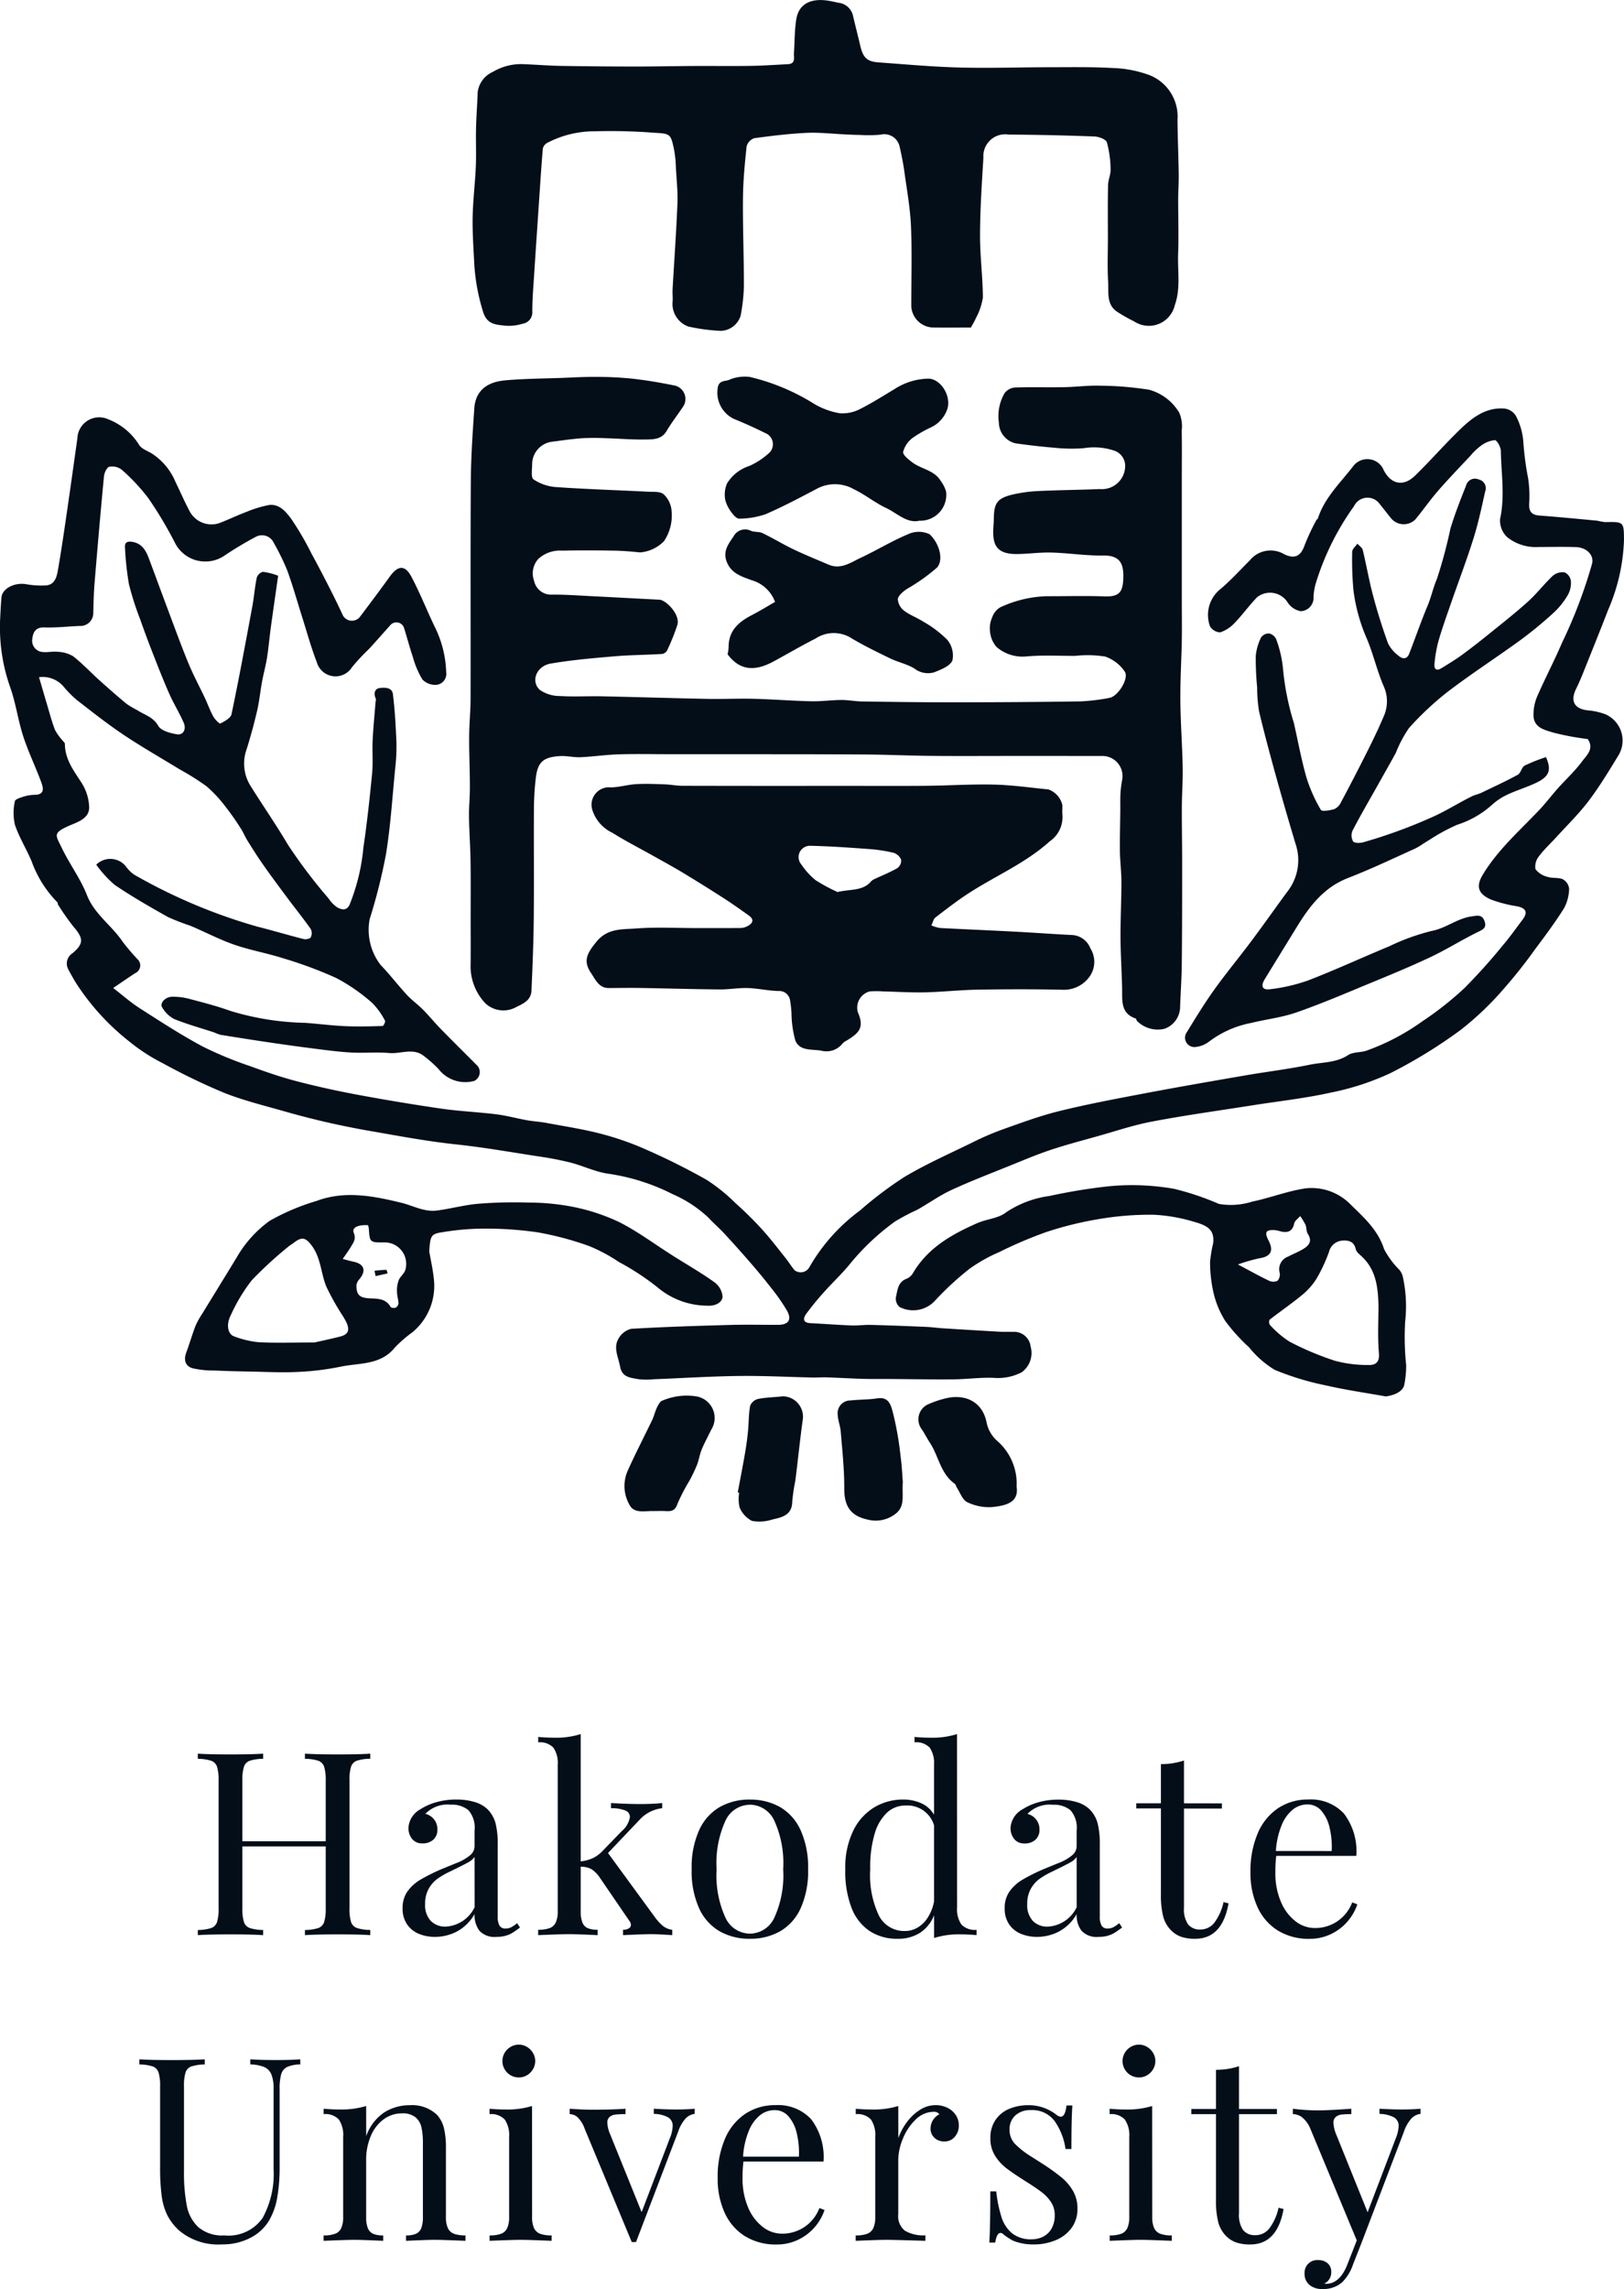 <svg xmlns="http://www.w3.org/2000/svg" width="164.731" height="232.139" viewBox="0 0 164.731 232.139"><g transform="translate(-620.501 -275.775)" style="isolation:isolate"><g transform="translate(620.501 275.775)"><g transform="translate(0 0)"><path d="M656.267,375.88c-.256,1.812-.507,3.519-.74,5.23-.141,1.04-.23,2.089-.395,3.126-.128.806-.356,1.6-.5,2.4-.179.969-.27,1.958-.493,2.917q-.458,1.974-1.064,3.911a4.258,4.258,0,0,0,.368,3.688c1.258,2.022,2.623,3.978,3.832,6.028a52.694,52.694,0,0,0,4.111,5.43,3.19,3.19,0,0,0,.884.908c.414.217.933.389,1.246-.282a20.489,20.489,0,0,0,1.4-5.791c.372-2.509.642-5.034.887-7.559.1-1.086,0-2.191.049-3.285.061-1.285.191-2.567.291-3.85.012-.147.076-.319.021-.435-.238-.493-.083-.972.367-1.04.5-.076,1.291-.1,1.378.607.2,1.633.292,3.283.358,4.93a19.589,19.589,0,0,1-.132,2.648c-.282,2.883-.464,5.784-.926,8.64a56.448,56.448,0,0,1-1.659,6.605,5.836,5.836,0,0,0,1.115,4.648c.93.962,1.743,2.036,2.651,3.019.5.546,1.123.985,1.648,1.515.619.625,1.175,1.313,1.791,1.942,1.241,1.27,2.506,2.516,3.757,3.777a1,1,0,0,1-.339,1.5,3.427,3.427,0,0,1-3.646-1.214,13.388,13.388,0,0,0-1.515-1.34c-1.085-.82-2.318-.165-3.478-.269-1.242-.111-2.5.013-3.752-.047-1.136-.056-2.272-.2-3.4-.343q-2.384-.3-4.758-.65c-1.737-.254-3.472-.528-5.206-.809a4.513,4.513,0,0,1-.632-.239c-1.363-.448-2.754-.829-4.08-1.368a3.078,3.078,0,0,1-1.208-1.184c-.261-.395.308-1.046.973-1.067a6.2,6.2,0,0,1,1.732.2c1.43.377,2.87.746,4.258,1.246a27.917,27.917,0,0,0,7.57,1.2c1.346.1,2.686.274,4.033.335,1.264.056,2.533.022,3.8-.016.093,0,.306-.435.245-.531a7.2,7.2,0,0,0-1.319-1.826,18.725,18.725,0,0,0-3.607-2.5,42.007,42.007,0,0,0-5.405-2.01c-1.634-.525-3.344-.816-4.963-1.379-1.528-.531-2.976-1.3-4.472-1.93a22.482,22.482,0,0,1-2.239-.869c-1.838-1.033-3.674-2.085-5.417-3.266a11.752,11.752,0,0,1-1.872-2.048,2.027,2.027,0,0,1,3.092.285,3.238,3.238,0,0,0,.809.757,55.779,55.779,0,0,0,12.405,5.229c1.583.4,3.15.869,4.733,1.27.224.056.639-.024.722-.175a.953.953,0,0,0,0-.84c-.722-1.031-1.516-2.012-2.27-3.022-.848-1.138-1.7-2.275-2.512-3.433-.57-.807-1.1-1.645-1.621-2.482-.26-.414-.442-.877-.71-1.285a26.055,26.055,0,0,0-1.525-2.174,13.444,13.444,0,0,0-1.945-2.091,25.939,25.939,0,0,0-2.723-1.712c-1.9-1.163-3.833-2.266-5.681-3.5-1.616-1.082-3.148-2.291-4.686-3.485a10.387,10.387,0,0,1-1.411-1.418,2.791,2.791,0,0,0-2.48-.939c.267.916.514,1.767.767,2.617.273.913.513,1.838.853,2.727a5.144,5.144,0,0,0,.773,1.079c.083.113.232.23.232.346.007,1.533.862,2.666,1.653,3.883a4.917,4.917,0,0,1,.81,2.583c-.017,1.116-1.2,1.463-2.034,1.828-1.727.757-1.347.978-.748,2.243.774,1.632,1.9,3.113,2.55,4.783.775,1.976,2.534,3.091,3.637,4.754a22.888,22.888,0,0,0,1.49,1.749.859.859,0,0,1-.236,1.427c-.7.461-1.386.935-2.224,1.5.927.714,1.77,1.464,2.708,2.065,2.092,1.34,4.184,2.7,6.37,3.87a37.622,37.622,0,0,0,4.825,1.994c1.539.568,3.1,1.105,4.68,1.519,2.043.534,4.11.988,6.186,1.375q4.246.79,8.525,1.414c1.841.266,3.711.343,5.558.571,1.043.131,2.067.413,3.1.6.66.117,1.334.154,1.993.277,1.847.343,3.712.626,5.527,1.1a29.526,29.526,0,0,1,4.565,1.593,68.833,68.833,0,0,1,6.164,3.082,17.9,17.9,0,0,1,2.92,2.356,37.54,37.54,0,0,1,2.68,2.645c.846.929,1.608,1.933,2.393,2.916.318.4.586.831.9,1.227a1.008,1.008,0,0,0,1.513-.267,18.592,18.592,0,0,1,5.129-5.758,38.577,38.577,0,0,1,4.539-3.426c2.181-1.292,4.512-2.331,6.8-3.447a29.022,29.022,0,0,1,3.083-1.341c1.93-.683,3.861-1.405,5.844-1.89,2.89-.709,5.822-1.257,8.748-1.812,3.349-.633,6.708-1.215,10.067-1.794,2.175-.376,4.372-.638,6.534-1.083,1.307-.27,2.7-.184,3.914-.982.5-.325,1.24-.243,1.841-.439a23.039,23.039,0,0,0,5.711-3,32.884,32.884,0,0,0,4.24-3.347,57.566,57.566,0,0,0,3.905-4.349c.706-.823,1.334-1.717,1.99-2.585.565-.748.383-1.171-.534-1.367a13.575,13.575,0,0,1-2.65-.681c-1.238-.546-1.6-1.258-.851-2.511,1.509-2.506,3.672-4.409,5.652-6.487.7-.73,1.307-1.539,1.979-2.292.818-.917,1.737-1.755,2.462-2.74.448-.61,1.243-1.26.561-2.252a27.214,27.214,0,0,1-3.417-.635c-.9-.279-2.082-.478-2.084-1.807a4.723,4.723,0,0,1,.359-1.847c.813-1.861,1.758-3.663,2.559-5.528a49.264,49.264,0,0,0,3.027-7.983c.2-.84-.528-1.626-1.646-1.666-1.251-.046-2.5-.012-3.757-.012a4.671,4.671,0,0,1-3.2-.987,2.328,2.328,0,0,1-.734-1.835c.512-2.317.114-4.619.082-6.921-.006-.39-.4-1.095-.614-1.093a2.867,2.867,0,0,0-1.427.58,6.289,6.289,0,0,0-1.052,1.009c-1.1,1.175-2.22,2.332-3.275,3.546-.813.936-1.524,1.961-2.315,2.918a1.673,1.673,0,0,1-2.485-.165c-.427-.525-.832-1.067-1.266-1.586a1.517,1.517,0,0,0-2.464.4,26.843,26.843,0,0,0-3.822,7.645,6.067,6.067,0,0,0-.285,1.536,1.35,1.35,0,0,1-1.3,1.464,2.02,2.02,0,0,1-1.364-.951,2.114,2.114,0,0,0-3.044-.478c-.812.829-1.488,1.791-2.3,2.626a3.5,3.5,0,0,1-1.462.951,1.264,1.264,0,0,1-1.033-.622,3.369,3.369,0,0,1,1.131-3.826c1.034-.883,1.952-1.9,2.917-2.862a2.712,2.712,0,0,1,3.484-.613c1.087.516,1.69.192,2.076-.933a23.055,23.055,0,0,1,1.173-2.508c.037-.077.144-.126.169-.2.678-2.1,2.277-3.6,3.572-5.279a1.794,1.794,0,0,1,3.1.387c.745,1.454,2.006,1.715,3.193.553,1.558-1.522,2.994-3.169,4.559-4.682,1.239-1.2,2.625-2.257,4.491-2.113a1.591,1.591,0,0,1,1.151.711,6.723,6.723,0,0,1,.783,2.855,30.612,30.612,0,0,0,.478,3.527,12.287,12.287,0,0,1,.111,2.42c-.071.847.152,1.27,1.041,1.338,1.958.148,3.914.339,5.869.522a7.454,7.454,0,0,0,.764.142c1.931-.037,1.93-.043,1.933,1.889a19.326,19.326,0,0,1-1.6,7c-.813,2.1-1.654,4.185-2.491,6.275-.234.583-.476,1.165-.756,1.727-.637,1.273-.18,2.07,1.233,2.206a6.526,6.526,0,0,1,1.765.408,2.907,2.907,0,0,1,1.337,4.07c-.969,1.593-1.938,3.2-3.058,4.686-.979,1.3-2.163,2.451-3.264,3.662-.593.653-1.256,1.251-1.779,1.954a1.655,1.655,0,0,0-.365,1.319,2.154,2.154,0,0,0,1.234.783c.488.162,1.083.039,1.542.242a1.251,1.251,0,0,1,.638.954,4.338,4.338,0,0,1-.516,1.985c-.893,1.426-1.905,2.781-2.916,4.131a50.379,50.379,0,0,1-3.163,4,31.174,31.174,0,0,1-4.375,4.188,50.225,50.225,0,0,1-7.158,4.405,26.6,26.6,0,0,1-6.083,1.981c-2.6.577-5.273.865-7.912,1.283-3.388.536-6.786,1-10.154,1.641-1.9.357-3.742.984-5.606,1.506-1.58.442-3.169.861-4.722,1.378-1.387.463-2.738,1.035-4.093,1.585-1.993.806-4,1.573-5.954,2.475-1.209.559-2.309,1.352-3.473,2.01a20.668,20.668,0,0,0-2.263,1.194,24.124,24.124,0,0,0-4.49,4.211c-.832,1.039-1.82,1.951-2.708,2.948a28.156,28.156,0,0,0-1.794,2.194c-.316.433-.392.9.4.947,1.4.074,2.8.18,4.2.234.652.025,1.306-.073,1.957-.055,1.861.049,3.721.123,5.582.2.571.024,1.141.108,1.714.145q2.873.182,5.748.346c.447.025.9,0,1.344.015a1.688,1.688,0,0,1,1.813,1.49,2.416,2.416,0,0,1-.893,2.6,5.168,5.168,0,0,1-2.806.576c-1.377-.062-2.762.138-4.144.151-2.166.019-4.332-.022-6.5-.037-.884-.006-1.77.012-2.655-.015-1.23-.035-2.46-.11-3.691-.151-.479-.016-.96.027-1.439.016-2.5-.054-5-.189-7.493-.156-2.866.036-5.73.221-8.6.332a7.015,7.015,0,0,1-1.638-.018c-.751-.148-1.589-.177-1.785-1.27-.168-.936-.693-1.871-.187-2.783a2.07,2.07,0,0,1,1.307-1.043c3.349-.2,6.706-.3,10.061-.395,1.61-.044,3.223-.006,4.834-.009,1.051,0,1.427-.5.923-1.426a19.264,19.264,0,0,0-1.726-2.458c-.66-.856-1.357-1.685-2.065-2.5q-1.282-1.478-2.613-2.914c-.5-.541-1.071-1.021-1.568-1.568a12.612,12.612,0,0,0-3.641-2.39,21.08,21.08,0,0,0-6.651-2.089c-1.263-.208-2.459-.789-3.708-1.113a32.782,32.782,0,0,0-3.245-.626c-2.8-.432-5.595-.923-8.411-1.222-2.948-.315-5.844-.867-8.76-1.371a83.137,83.137,0,0,1-8.622-1.982c-2.049-.585-4.135-1.095-6.11-1.878a64.95,64.95,0,0,1-6.214-3,18.672,18.672,0,0,1-3.353-2.171,24.277,24.277,0,0,1-5.472-6.01c-.264-.445-.522-.895-.762-1.355a1.235,1.235,0,0,1,.455-1.623c1.088-.939,1.148-1.461.095-2.671a23.806,23.806,0,0,1-1.577-2.249c-.046-.068-.022-.195-.077-.245a11.416,11.416,0,0,1-2.6-4.138c-.524-1.261-1.271-2.438-1.7-3.724a5.427,5.427,0,0,1,0-2.384c.027-.2.59-.373.933-.478a4.155,4.155,0,0,1,1.114-.169c1-.025.832-.712.637-1.248-.577-1.571-1.319-3.086-1.835-4.674-.526-1.617-.748-3.337-1.31-4.938a18.206,18.206,0,0,1-1.033-7.022c.034-.714.07-1.429.132-2.141.08-.9,1.322-1.53,2.484-1.338a8.919,8.919,0,0,0,2.006.129c.917-.058,1.113-.85,1.236-1.552.335-1.915.614-3.84.894-5.764.371-2.533.724-5.069,1.08-7.6a2.211,2.211,0,0,1,3.111-1.942,6.421,6.421,0,0,1,3.149,2.6c.231.384.789.591,1.223.834a6.338,6.338,0,0,1,2.479,2.949c.485.987.915,2,1.436,2.97a2.5,2.5,0,0,0,3.113,1.141c.892-.349,1.755-.766,2.651-1.1a11.612,11.612,0,0,1,2.223-.683c1.083-.174,1.767.674,2.291,1.374a30.246,30.246,0,0,1,2.105,3.608c.58,1.053,1.135,2.119,1.68,3.19.49.96.969,1.924,1.418,2.9a1.041,1.041,0,0,0,1.8.236c1.018-1.349,2.031-2.7,3.021-4.073.81-1.122,1.528-1.193,2.172.012.914,1.715,1.617,3.54,2.472,5.289a11.022,11.022,0,0,1,1.065,4.4,1.112,1.112,0,0,1-1,1.289,1.774,1.774,0,0,1-1.419-.552,9.03,9.03,0,0,1-.96-2.27c-.332-.976-.589-1.979-.9-2.963a.816.816,0,0,0-1.37-.285c-.714.8-1.421,1.607-2.146,2.4a20.941,20.941,0,0,0-1.762,1.889,1.971,1.971,0,0,1-3.568-.521c-.581-1.49-1-3.044-1.485-4.573-.506-1.592-.952-3.206-1.528-4.773a25.315,25.315,0,0,0-1.363-2.776,1.312,1.312,0,0,0-1.779-.6,35.942,35.942,0,0,0-3.245,1.944,3.448,3.448,0,0,1-4.93-1.211,40.448,40.448,0,0,0-2.746-4.623,19.61,19.61,0,0,0-2.709-2.9,1.586,1.586,0,0,0-1.263-.3c-.248.058-.5.611-.538.964-.347,3.62-.659,7.245-.958,10.87-.08.978-.1,1.961-.128,2.942a1.305,1.305,0,0,1-1.365,1.368c-1.209.047-2.42.191-3.624.15-.927-.031-1.141.6-1.2,1.195a1.143,1.143,0,0,0,1.085,1.3c.494.05,1.009-.085,1.5-.022a3.273,3.273,0,0,1,1.547.441c.934.724,1.746,1.6,2.626,2.395.924.832,1.859,1.654,2.816,2.448a11.725,11.725,0,0,0,1.105.651c.725.475,1.586.665,2.1,1.57.283.5,1.218.751,1.9.86.632.1.972-.5.682-1.172-.431-.994-1.012-1.923-1.451-2.914-.595-1.34-1.128-2.708-1.663-4.074-.451-1.153-.885-2.313-1.294-3.482a29.924,29.924,0,0,1-1.147-3.586,30.422,30.422,0,0,1-.4-3.743c-.046-.555.332-.616.772-.54,1.018.178,1.392.969,1.7,1.806.653,1.742,1.289,3.49,1.944,5.232.665,1.768,1.307,3.547,2.03,5.294.493,1.191,1.109,2.331,1.659,3.5.291.62.521,1.273.85,1.871.164.3.62.761.721.711.435-.221,1.049-.551,1.13-.938.761-3.635,1.435-7.288,2.111-10.941.18-.967.251-1.955.452-2.918a.9.9,0,0,1,.629-.582A6.48,6.48,0,0,1,656.267,375.88Z" transform="translate(-628.054 -317.49)" fill="#030e19"/><path d="M715.247,395.2c-2.73,0-5.461.019-8.19-.006-2.288-.022-4.574-.129-6.862-.144-4.519-.03-9.039-.022-13.56-.028q-3.091,0-6.181,0c-1.713,0-3.428-.04-5.138.013-1.3.04-2.586.233-3.881.291-.7.031-1.409-.157-2.107-.113-1.708.11-2.252.619-2.441,2.266a27.7,27.7,0,0,0-.182,3.015c-.021,3.739.019,7.479-.018,11.217-.025,2.429-.127,4.856-.232,7.283-.043,1.014-.86,1.327-1.636,1.72a2.676,2.676,0,0,1-3.041-.427,5.464,5.464,0,0,1-1.494-4.055c.013-1.518,0-3.036,0-4.554,0-1.93.019-3.861-.01-5.789-.022-1.513-.135-3.024-.157-4.537-.015-.985.094-1.972.09-2.958,0-1.709-.082-3.418-.074-5.128.006-1.3.141-2.6.144-3.9.015-7.309-.022-14.619.024-21.928.016-2.5.184-5,.355-7.5.114-1.657,1.147-2.641,3.078-2.823s3.893-.183,5.841-.257c1.144-.043,2.288-.114,3.43-.1a35.834,35.834,0,0,1,3.634.175c1.409.157,2.816.392,4.206.676a1.4,1.4,0,0,1,.926,2.254c-.53.8-1.128,1.556-1.611,2.383-.508.867-1.355.847-2.129.862-1.384.025-2.772-.1-4.157-.135a23.035,23.035,0,0,0-2.328.007c-1,.073-1.987.223-2.979.349a2.306,2.306,0,0,0-2.044,2.223c.006.552-.143,1.4.139,1.6a4.706,4.706,0,0,0,2.263.78c3.111.215,6.231.312,9.346.47.547.028,1.258-.043,1.592.261a2.568,2.568,0,0,1,.806,1.717,4.663,4.663,0,0,1-.77,3.034,3.819,3.819,0,0,1-2.423,1.145c-.868-.089-1.74-.166-2.611-.18-1.767-.028-3.534-.04-5.3,0a3.242,3.242,0,0,0-2.406.828,2.181,2.181,0,0,0-.438,2.234,1.748,1.748,0,0,0,1.764,1.4c1.39-.015,2.783.092,4.174.16,2.261.113,4.521.239,6.782.353.659.033,2.124,1.515,1.813,2.555a22,22,0,0,1-1.027,2.562.728.728,0,0,1-.5.384c-1.593.1-3.193.1-4.782.234-2.187.187-4.381.372-6.54.743-1.458.251-2.059,1.816-1.092,2.677a3.539,3.539,0,0,0,2.015.613c1.429.089,2.867,0,4.3.031,3.572.075,7.143.19,10.716.26,1.552.03,3.105-.049,4.657-.009,1.938.051,3.872.206,5.81.251,1.031.024,2.065-.125,3.1-.131.7,0,1.4.143,2.1.151,3.085.045,6.171.088,9.256.084,4.291,0,8.583-.028,12.874-.093a19.763,19.763,0,0,0,2.952-.359c.846-.143,2-1.972,1.544-2.656a3.937,3.937,0,0,0-2-1.533,11.409,11.409,0,0,0-3.017-.068c-1.665.006-3.34-.091-4.993.059a4.006,4.006,0,0,1-3.012-.975,2.78,2.78,0,0,1-.653-1.616,2.646,2.646,0,0,1,.227-1.377,1.9,1.9,0,0,1,.8-1.006A11.967,11.967,0,0,1,718.691,379c1.966.007,3.933-.053,5.9.018,1.562.058,1.883-.5,1.9-2.051.013-1.509-.557-2.12-2.1-2.095-1.728.027-3.458-.254-5.191-.3-1.151-.033-2.309.136-3.465.151-2.31.031-2.551-1.123-2.41-2.963.015-.206.027-.414.028-.62.017-1.583.341-2.068,1.872-2.442a14.262,14.262,0,0,1,2.677-.365c2.064-.1,4.132-.111,6.2-.2a2.358,2.358,0,0,0,2.568-2.194,1.627,1.627,0,0,0-1.1-1.7,6.42,6.42,0,0,0-3.092-.251,16.279,16.279,0,0,1-3.087-.055c-1.271-.1-2.539-.261-3.8-.429a2.184,2.184,0,0,1-1.725-2.1,4.632,4.632,0,0,1,.586-3.009,1.472,1.472,0,0,1,1.037-.561c1.664-.059,3.332,0,5-.034,1.209-.021,2.42-.188,3.625-.15a33.5,33.5,0,0,1,4.99.411,5.137,5.137,0,0,1,3.061,2.334,3.5,3.5,0,0,1,.246,1.8c.03,1.488.011,2.976.011,4.465V379.49c0,1.314.02,2.629,0,3.943-.039,2.045-.166,4.089-.148,6.132.019,2.246.19,4.491.236,6.737.028,1.35-.079,2.7-.085,4.054-.009,1.87.033,3.739.031,5.608,0,3.463,0,6.927-.039,10.39-.013,1.407-.117,2.813-.166,4.22a2.389,2.389,0,0,1-1.573,2.291,2.948,2.948,0,0,1-2.815-.809c-.049-.07-.059-.206-.117-.226-1.558-.533-1.355-1.84-1.38-3.067-.037-1.717-.153-3.433-.162-5.15-.009-1.883.091-3.766.091-5.648,0-1.033-.14-2.067-.153-3.1-.018-1.38.027-2.761.04-4.143.006-.567-.016-1.135.015-1.7a11.223,11.223,0,0,1,.172-1.386,2.04,2.04,0,0,0-2.107-2.431C721.241,395.2,718.244,395.2,715.247,395.2Z" transform="translate(-612.544 -318.535)" fill="#030e19"/><path d="M710.915,364.213c-1.281,0-2.614.022-3.948-.006a2.273,2.273,0,0,1-2.105-2.183c0-2.694.084-5.392-.031-8.08-.08-1.861-.418-3.712-.675-5.562-.119-.857-.291-1.71-.485-2.555a1.594,1.594,0,0,0-1.942-1.172,13.558,13.558,0,0,1-2.085.025c-.506,0-1.01-.033-1.515-.055-1.3-.058-2.595-.215-3.884-.154-1.776.083-3.547.3-5.309.541a1.2,1.2,0,0,0-.776.825c-.188,1.76-.358,3.528-.372,5.3-.027,2.956.1,5.911.095,8.868a17.776,17.776,0,0,1-.335,3.022,2.187,2.187,0,0,1-2,1.525,19.566,19.566,0,0,1-3.284-.435,2.443,2.443,0,0,1-1.615-2.522c.037-.415-.022-.838,0-1.255.165-2.9.375-5.794.493-8.695.047-1.212-.088-2.433-.157-3.65a11.783,11.783,0,0,0-.171-1.748c-.344-1.657-.361-1.7-2-1.784a56.524,56.524,0,0,0-6.031-.151,10.312,10.312,0,0,0-4.849,1.175.916.916,0,0,0-.443.556c-.15,1.724-.258,3.453-.375,5.18-.178,2.636-.359,5.273-.528,7.911-.076,1.177-.175,2.358-.166,3.536a1.15,1.15,0,0,1-.967,1.153,4.711,4.711,0,0,1-1.905.19c-.894-.105-1.746-.141-2.126-1.408a20.276,20.276,0,0,1-.892-4.869c-.077-1.582-.192-3.165-.162-4.745.033-1.7.247-3.4.32-5.1.057-1.277-.009-2.561.022-3.84.03-1.239.126-2.475.169-3.712a2.606,2.606,0,0,1,1.539-2.053,5.574,5.574,0,0,1,3.245-.775c1.206.043,2.41.147,3.616.168q3.821.064,7.644.064c1.97,0,3.942-.043,5.914-.055,1.9-.009,3.8.019,5.707-.01,1.264-.019,2.528-.108,3.792-.172.829-.042.593-.674.624-1.151.076-1.15.055-2.315.244-3.445.263-1.561,1.556-2.18,3.472-1.8.283.056.567.117.85.174a1.683,1.683,0,0,1,1.429,1.341c.243,1.018.5,2.034.742,3.052.282,1.166.668,1.559,1.828,1.644,2.733.2,5.469.45,8.207.522,3.024.08,6.05-.025,9.076-.028,2.159,0,4.324-.044,6.476.079a11.823,11.823,0,0,1,3.727.717,4.516,4.516,0,0,1,2.854,4.528c.011,1.849.1,3.7.123,5.546.012.844-.052,1.687-.055,2.531,0,1.844.065,3.691-.006,5.533-.067,1.733.275,3.487-.338,5.2a2.7,2.7,0,0,1-4.11,1.65,16.8,16.8,0,0,1-1.779-1.013c-1.059-.745-.808-1.947-.871-2.987-.089-1.484-.025-2.976-.025-4.464,0-1.785-.021-3.57.016-5.353.01-.544.277-1.089.257-1.628a10.663,10.663,0,0,0-.378-2.724c-.1-.306-.807-.576-1.247-.592q-4.357-.165-8.718-.194a2.213,2.213,0,0,0-2.558,2.35c-.161,2.6-.332,5.209-.343,7.816-.009,2.123.281,4.247.288,6.371a6.448,6.448,0,0,1-.718,2.1C711.29,363.561,711.12,363.823,710.915,364.213Z" transform="translate(-612.426 -330.996)" fill="#030e19"/><path d="M703.126,398.93a4.146,4.146,0,0,0,.852.26c2.513.134,5.027.237,7.539.369,1.966.1,3.931.249,5.9.346a2.1,2.1,0,0,1,1.841,1.35,2.571,2.571,0,0,1-.1,2.892,3.188,3.188,0,0,1-2.776,1.306c-2.846-.061-5.7-.055-8.543-.007-1.789.031-3.577.23-5.368.272-1.41.033-2.823-.062-4.236-.094a9.34,9.34,0,0,0-1.367,0,1.709,1.709,0,0,0-1.2,2.1c.684,1.557.144,2.111-1.128,2.88a1.531,1.531,0,0,0-.418.3,2.073,2.073,0,0,1-2.135.734c-.946-.182-2.206.08-2.659-1.044a10.856,10.856,0,0,1-.386-2.72,10.586,10.586,0,0,0-.145-1.341,1.108,1.108,0,0,0-1.171-.951c-1.045-.022-2.085-.269-3.131-.3-.933-.031-1.873.149-2.809.141-2.661-.024-5.319-.1-7.979-.147-1.1-.018-2.208,0-3.312.006-.992,0-1.346-.872-1.761-1.481-.862-1.257-.454-2.012.516-3.208,1.139-1.407,2.641-1.246,4.049-1.353,2.022-.154,4.064-.04,6.1-.04,1.494,0,2.988.006,4.481-.007a1.526,1.526,0,0,0,.654-.166c.585-.3.786-.68.134-1.137-.806-.562-1.6-1.141-2.425-1.671q-2.073-1.333-4.18-2.608c-.964-.583-1.955-1.123-2.939-1.675-1.42-.8-2.875-1.536-4.252-2.4a3.856,3.856,0,0,1-2.025-2.292,1.767,1.767,0,0,1,1.855-2.313c.862-.007,1.718-.277,2.582-.328.954-.056,1.916-.013,2.874.019.607.021,1.211.146,1.816.147q7.921.02,15.843.008c2.947,0,5.892.019,8.837-.006,2.31-.021,4.624-.177,6.931-.122,1.835.043,3.667.309,5.5.488a2.2,2.2,0,0,1,1.432,1.585c.01.327-.021.654.006.979a2.98,2.98,0,0,1-1.282,2.7c-2.509,2.261-5.583,3.531-8.338,5.338-1.124.736-2.19,1.564-3.257,2.383C703.35,398.264,703.3,398.574,703.126,398.93Zm-9.513-3.387c1.338-.314,2.558-.085,3.4-1.074a1.036,1.036,0,0,1,.358-.244c.778-.368,1.582-.684,2.323-1.113a.959.959,0,0,0,.372-.84,1.234,1.234,0,0,0-.755-.7,15.018,15.018,0,0,0-2.493-.386c-1.991-.147-3.985-.286-5.979-.332a1.148,1.148,0,0,0-.895,1.9,7.2,7.2,0,0,0,1.441,1.588A17.067,17.067,0,0,0,693.612,395.543Z" transform="translate(-608.656 -305.079)" fill="#030e19"/><path d="M745.681,391.947c.567,1.292.34,1.945-.907,2.562-.982.484-2.05.791-3.042,1.258a6.2,6.2,0,0,0-1.575,1.064,9.743,9.743,0,0,1-3.493,1.982,18.948,18.948,0,0,0-2.823,1.539c-.513.292-.987.668-1.521.91-2.232,1.01-4.448,2.065-6.73,2.95-2.411.935-3.85,2.8-5.129,4.871q-1.658,2.693-3.31,5.39c-.427.7-.255,1.126.549,1.015a17.514,17.514,0,0,0,3.875-.9c2.76-1.067,5.45-2.312,8.184-3.444a22.209,22.209,0,0,1,4.3-1.561c1.473-.271,2.614-1.279,4.074-1.479.536-.073,1.059-.24,1.31.467s-.161.864-.708,1.131c-1.616.794-3.147,1.763-4.774,2.53-2.08.982-4.212,1.856-6.338,2.733-2.415,1-4.822,2.03-7.286,2.886-1.468.509-3.048.684-4.564,1.058a10.247,10.247,0,0,0-4.233,1.865,2.718,2.718,0,0,1-1.419.573.948.948,0,0,1-.862-1.515c.89-1.456,1.782-2.916,2.774-4.3,1.215-1.7,2.554-3.306,3.8-4.978,1.224-1.636,2.4-3.312,3.608-4.957a5.154,5.154,0,0,0,.85-4.807q-1.012-3.361-1.954-6.745c-.615-2.227-1.221-4.459-1.755-6.707a14.624,14.624,0,0,1-.2-2.452,30.773,30.773,0,0,1-.142-3.195,5.338,5.338,0,0,1,.543-1.883.959.959,0,0,1,.809-.4,1.04,1.04,0,0,1,.721.59,11.629,11.629,0,0,1,.694,3.033,26.877,26.877,0,0,0,1.1,5.459c.42,1.847.757,3.72,1.279,5.539a15.415,15.415,0,0,0,1.463,3.277c.1.181.917.05,1.359-.083a1.392,1.392,0,0,0,.672-.683q1.349-2.528,2.635-5.089c.589-1.175,1.165-2.359,1.675-3.568a3.714,3.714,0,0,0,.037-3.1c-.671-1.549-1.048-3.223-1.694-4.784a17.8,17.8,0,0,1-1.387-5,33.749,33.749,0,0,1-.123-3.877c0-.276.343-.547.528-.821.187.212.484.4.543.644.374,1.543.641,3.114,1.051,4.648.432,1.625.938,3.235,1.51,4.815a3.528,3.528,0,0,0,1.037,1.236c.393.355.867.444,1.113-.187.629-1.608,1.188-3.246,1.856-4.837.378-.9.574-1.855.963-2.765a48.312,48.312,0,0,0,1.362-5.078c.444-1.481,1.016-2.923,1.585-4.362a.932.932,0,0,1,1.291-.622.909.909,0,0,1,.644,1.23c-.352,1.605-.7,3.221-1.193,4.788-.694,2.208-1.522,4.374-2.28,6.564-.442,1.276-.9,2.551-1.273,3.846a13.75,13.75,0,0,0-.387,2.221c-.061.525.138.838.711.485.709-.439,1.429-.87,2.1-1.362.953-.7,1.879-1.43,2.8-2.172,1.314-1.065,2.65-2.11,3.9-3.245.89-.806,1.625-1.782,2.5-2.6a1.542,1.542,0,0,1,1.19-.335,1.137,1.137,0,0,1,.629.855,2.492,2.492,0,0,1-.291,1.41,7.665,7.665,0,0,1-1.405,1.78,40.756,40.756,0,0,1-3.405,2.812c-2.429,1.769-4.96,3.4-7.347,5.218a30.332,30.332,0,0,0-3.966,3.706,12.528,12.528,0,0,0-1.347,2.534c-.634,1.166-1.3,2.318-1.945,3.476-.822,1.464-1.672,2.914-2.442,4.405a1.224,1.224,0,0,0,.062,1.089c.144.188.7.181,1.025.089a51.769,51.769,0,0,0,7.1-2.6c1.377-.62,2.629-1.432,3.973-2.086.283-.138.607-.191.89-.326,1.246-.6,2.5-1.173,3.712-1.837.311-.171.393-.764.7-.93A17.833,17.833,0,0,1,745.681,391.947Z" transform="translate(-588.862 -315.166)" fill="#030e19"/><path d="M739,433.434c-2.028-.365-4.073-.656-6.079-1.119a28.031,28.031,0,0,1-5.2-1.582,10.1,10.1,0,0,1-2.594-2.282,18.489,18.489,0,0,1-2.408-2.668,9.285,9.285,0,0,1-1.194-2.861,14.21,14.21,0,0,1-.35-3.129,13.157,13.157,0,0,1,.311-1.874c.162-1.322-.5-1.791-1.858-2.171a16.888,16.888,0,0,0-4.193-.74,30.918,30.918,0,0,0-5.518.436,35.422,35.422,0,0,0-5.384,1.329,42.984,42.984,0,0,0-4.764,2.033,15.811,15.811,0,0,0-3.015,1.7,30.425,30.425,0,0,0-3.481,3.218,3,3,0,0,1-3.6.637,1.133,1.133,0,0,1-.369-.966c.172-.721.184-1.582,1.119-1.906a1.4,1.4,0,0,0,.638-.6c1.508-2.533,3.922-3.9,6.5-5.028.96-.422,2.156-.482,2.932-1.1a10.345,10.345,0,0,1,4.382-1.653,57.076,57.076,0,0,1,6.068-.99,24.612,24.612,0,0,1,6.571.26,27.692,27.692,0,0,1,4.558,1.533,7.155,7.155,0,0,0,3.377-.233c1.81-.377,3.563-1.067,5.383-1.341a5.514,5.514,0,0,1,4.564,1.6c1.332,1.3,2.809,2.6,3.429,4.552a8.449,8.449,0,0,0,1.532,2.083,1.729,1.729,0,0,1,.356.663,13.935,13.935,0,0,1,.251,4.607,27.469,27.469,0,0,0,.105,4.451,10.835,10.835,0,0,1-.184,1.919C740.776,432.876,739.991,433.3,739,433.434Zm-.74-9.15c-.042-1.973-.269-3.678-1.651-5-.244-.235-.58-.479-.65-.773-.185-.791-.7-.926-1.374-.88a1.5,1.5,0,0,0-1.352,1.168A16.786,16.786,0,0,1,732,421.45a6.78,6.78,0,0,1-1.469,1.679c-1.068.887-2.221,1.671-3.316,2.525a.549.549,0,0,0,.031.524,9.688,9.688,0,0,0,2,1.706,29.711,29.711,0,0,0,4.6,1.935,12.762,12.762,0,0,0,3.395.429c.639.022,1.143-.211,1.065-1.163C738.162,427.43,738.257,425.756,738.257,424.284ZM724,420.051c1.258.666,2.194,1.191,3.162,1.653a1,1,0,0,0,.853,0,.95.95,0,0,0,.22-.818,1.358,1.358,0,0,1,.871-1.639c.482-.258,1-.457,1.466-.733.605-.356,1.018-.791.519-1.564-.165-.255-.116-.638-.239-.93a6.724,6.724,0,0,0-.533-.877c-.211.249-.549.47-.61.751-.172.81-.648.964-1.353.809a3.887,3.887,0,0,0-.589-.135c-.943-.055-1.1.2-.658,1.058.55,1.059.213,1.632-.949,1.8A17.26,17.26,0,0,0,724,420.051Z" transform="translate(-598.432 -291.815)" fill="#030e19"/><path d="M665.475,418.394c.154.887.356,1.77.451,2.665a6.1,6.1,0,0,1-2.135,5.516A13.582,13.582,0,0,0,662,428.127c-1.466,1.841-3.653,1.555-5.582,1.971a27.041,27.041,0,0,1-4.337.521c-1.544.077-3.1-.007-4.645-.036-1.267-.024-2.536-.052-3.8-.11a9.164,9.164,0,0,1-2.172-.23c-.754-.224-.909-.862-.634-1.6.334-.89.592-1.81.936-2.7a8.087,8.087,0,0,1,.691-1.243c1.156-1.892,2.322-3.776,3.473-5.671a11.917,11.917,0,0,1,3.352-3.732,22.474,22.474,0,0,1,4.757-2.018c2.883-1.084,5.8-.5,8.614.186,1.191.291,2.313.951,3.593.786,1.4-.181,2.785-.567,4.193-.688a45.372,45.372,0,0,1,5.028-.123,23.917,23.917,0,0,1,4.4.4A20.173,20.173,0,0,1,684.7,415.4c1.9.956,3.635,2.26,5.445,3.405,1.418.9,2.883,1.731,4.243,2.708a2.013,2.013,0,0,1,.841,1.5c-.087.632-.8.929-1.532.887a7.9,7.9,0,0,1-5.088-1.878,25.944,25.944,0,0,0-3.893-2.551,16.581,16.581,0,0,0-3.039-1.625,31.649,31.649,0,0,0-5.248-1.393,36.759,36.759,0,0,0-5.543-.368,25.956,25.956,0,0,0-4.051.358C665.641,416.621,665.581,416.8,665.475,418.394Zm-11.643,9.236c.542-.123,1.589-.341,2.623-.605.777-.2.963-.611.652-1.362a7.553,7.553,0,0,0-.47-.831,24.352,24.352,0,0,1-1.616-2.9c-.539-1.347-.542-2.881-1.457-4.114-.628-.846-1.022-.936-1.841-.288-.159.125-.346.217-.5.35a40.027,40.027,0,0,0-3.757,3.448,17.648,17.648,0,0,0-2.138,3.567c-.472.921-.287,1.893.341,2.11a9.489,9.489,0,0,0,2.517.6C649.892,427.694,651.6,427.63,653.832,427.63Zm2.87-8.469c.446.116.762.209,1.083.277,1.089.227,1.322.9.616,1.761a1.158,1.158,0,0,0-.314.619c-.008.961.307,1.282,1.307,1.334.827.043,1.66,0,2.16.868.056.1.36.143.494.085a.578.578,0,0,0,.308-.421c-.011-.4-.151-.8-.154-1.2a3.06,3.06,0,0,1,.174-1.168c.159-.39.589-.688.685-1.08a2.181,2.181,0,0,0-2.2-2.752c-1.422,0-1.421,0-1.52-1.444a1.511,1.511,0,0,0-.083-.307c-1.074-.047-1.651.26-1.435.788.258.629-.058,1.006-.319,1.444C657.286,418.327,657.031,418.671,656.7,419.161Z" transform="translate(-621.934 -291.483)" fill="#030e19"/><path d="M697.588,371.353c-1.263.3-2.249-.761-3.4-1.3-1.128-.533-2.119-1.352-3.245-1.889a3.879,3.879,0,0,0-3.638-.113c-1.76.924-3.518,1.865-5.34,2.651a8.506,8.506,0,0,1-2.641.445c-.224.019-.54-.288-.706-.521a3.615,3.615,0,0,1-.717-1.349,2.87,2.87,0,0,1,.172-1.7,4.116,4.116,0,0,1,2.258-1.773,7.406,7.406,0,0,0,1.893-1.217,1.222,1.222,0,0,0-.306-2.137c-1.03-.518-2.088-.988-3.156-1.424a2.96,2.96,0,0,1-1.638-3.105c.1-.838.775-.689,1.137-.844a4.019,4.019,0,0,1,2.135-.3,21.634,21.634,0,0,1,6.332,2.614,7.523,7.523,0,0,0,2.8,1.067,3.863,3.863,0,0,0,1.935-.377c1.23-.608,2.393-1.353,3.574-2.059a6.535,6.535,0,0,1,3.462-1.076c1.211.019,2.289,1.654,1.951,2.988a3.187,3.187,0,0,1-1.757,1.985,11.945,11.945,0,0,0-1.806,1.047,2.6,2.6,0,0,0-.95,1.411c-.043.313.561.783.954,1.077.911.678,2.2.776,2.854,1.855a3.552,3.552,0,0,1,.548,1.085A2.625,2.625,0,0,1,697.588,371.353Z" transform="translate(-604.327 -318.546)" fill="#030e19"/><path d="M682.686,374.538a3.578,3.578,0,0,0-2.364-2.2c-.983-.366-2.033-.65-2.519-1.822-.457-1.105.153-1.855.672-2.623a1.323,1.323,0,0,1,1.755-.573c.362.159.834.071,1.185.242,1.062.512,2.073,1.131,3.135,1.64,1.168.558,2.37,1.044,3.559,1.552,1.253.537,2.258-.224,3.282-.7,1.615-.755,3.146-1.7,4.785-2.383a2.585,2.585,0,0,1,2.184,0c.967.892,1.467,2.592.749,3.386a18.9,18.9,0,0,1-3.094,2.19c-.363.264-.838.645-.877,1.013a1.618,1.618,0,0,0,.642,1.172c.588.451,1.325.7,1.95,1.113a10.988,10.988,0,0,1,2.429,1.841,2.488,2.488,0,0,1,.515,2.092c-.241.568-1.163.927-1.858,1.2a2.246,2.246,0,0,1-2.008-.395c-.755-.451-1.663-.636-2.461-1.024-1.372-.666-2.751-1.335-4.052-2.125a3.338,3.338,0,0,0-3.494.114c-1.438.724-2.825,1.546-4.242,2.313-1.7.92-3.318,1.116-4.689-.711a4.038,4.038,0,0,0,.105-.721c-.013-1.641.978-2.537,2.3-3.225C681.094,375.481,681.875,375,682.686,374.538Z" transform="translate(-604.067 -313.493)" fill="#030e19"/><path d="M700.8,435.57c.245,1.576-1.015,1.932-2.5,2.074a4.988,4.988,0,0,1-2.513-.5c-.478-.231-.714-.97-1.054-1.485-.08-.122-.1-.3-.209-.38-1.448-1.028-1.63-2.82-2.53-4.18-.285-.429-.512-.9-.8-1.322a1.674,1.674,0,0,1,.571-2.527,10.031,10.031,0,0,1,1.715-.6c2.043-.549,3.862.272,4.279,2.429a3.394,3.394,0,0,0,1.1,1.877A5.739,5.739,0,0,1,700.8,435.57Z" transform="translate(-597.681 -284.804)" fill="#030e19"/><path d="M673.78,438.109H673.6c-.837-.01-1.874.26-2.333-.61a3.842,3.842,0,0,1-.242-3.362c.794-1.792,1.706-3.533,2.552-5.3.185-.387.271-.824.46-1.211.134-.272.322-.653.557-.715a6.273,6.273,0,0,1,3.4-.435,2.216,2.216,0,0,1,1.561,3.372c-.325.671-.687,1.327-.972,2.015-.207.5-.28,1.058-.478,1.565a16.967,16.967,0,0,1-.762,1.6,18.21,18.21,0,0,0-1.227,2.37c-.231.683-.614.749-1.179.717C674.553,438.092,674.166,438.109,673.78,438.109Z" transform="translate(-607.404 -284.867)" fill="#030e19"/><path d="M691.93,435.06c-.107,1.358.286,2.494-.788,3.269a3.246,3.246,0,0,1-2.745.558c-1.807-.375-2.418-1.414-2.408-3.184.011-1.917-.2-3.837-.356-5.752-.046-.571-.285-1.129-.307-1.7a1.29,1.29,0,0,1,1.3-1.454c.907-.1,1.831-.076,2.732-.215,1.257-.193,1.4.881,1.592,1.548a32.25,32.25,0,0,1,.755,4.362C691.841,433.452,691.876,434.423,691.93,435.06Z" transform="translate(-600.352 -284.77)" fill="#030e19"/><path d="M678.491,436.193c.244-1.307.5-2.614.727-3.924.129-.743.234-1.494.309-2.245.086-.874.064-1.764.221-2.623a1.173,1.173,0,0,1,.8-.694c.825-.162,1.68-.171,2.518-.266A2.072,2.072,0,0,1,685.1,428.7c-.29,2.086-.5,4.183-.764,6.273a19.156,19.156,0,0,0-.317,2.138c-.012,1.384-1.031,1.6-2.01,1.82a4.219,4.219,0,0,1-2.078.143,2.671,2.671,0,0,1-1.252-1.364,3.718,3.718,0,0,1-.04-1.493Z" transform="translate(-603.657 -284.833)" fill="#030e19"/><path d="M653.656,417.881c.4-.034.806-.08,1.207-.088.039,0,.082.233.124.358l-1.218.275Z" transform="translate(-615.67 -289.011)" fill="#030e19"/></g></g><path d="M-41.341-17.888a4.607,4.607,0,0,0-1.365.2.972.972,0,0,0-.584.609,4.6,4.6,0,0,0-.159,1.422v12.9a4.6,4.6,0,0,0,.159,1.422.972.972,0,0,0,.584.609,4.607,4.607,0,0,0,1.365.2V0q-1.079-.076-3.326-.076-2.082,0-3.3.076V-.521a4.607,4.607,0,0,0,1.365-.2.972.972,0,0,0,.584-.609,4.6,4.6,0,0,0,.159-1.422V-9h-8.455v6.246a4.6,4.6,0,0,0,.159,1.422.972.972,0,0,0,.584.609,4.607,4.607,0,0,0,1.365.2V0q-1.193-.076-3.3-.076-2.234,0-3.326.076V-.521a4.607,4.607,0,0,0,1.365-.2.972.972,0,0,0,.584-.609,4.6,4.6,0,0,0,.159-1.422v-12.9a4.6,4.6,0,0,0-.159-1.422.972.972,0,0,0-.584-.609,4.607,4.607,0,0,0-1.365-.2v-.521q1.079.076,3.326.076,2.107,0,3.3-.076v.521a4.607,4.607,0,0,0-1.365.2.972.972,0,0,0-.584.609,4.6,4.6,0,0,0-.159,1.422v6.132h8.455v-6.132a4.6,4.6,0,0,0-.159-1.422.972.972,0,0,0-.584-.609,4.607,4.607,0,0,0-1.365-.2v-.521q1.219.076,3.3.076,2.234,0,3.326-.076Zm10.58,7.274a2.681,2.681,0,0,0-.628-2.063,2.617,2.617,0,0,0-1.784-.552,3.118,3.118,0,0,0-2.577.927,1.587,1.587,0,0,1,.87.552,1.578,1.578,0,0,1,.349,1.035,1.327,1.327,0,0,1-.413,1.035,1.59,1.59,0,0,1-1.111.375,1.28,1.28,0,0,1-1.035-.444,1.751,1.751,0,0,1-.375-1.168,2.317,2.317,0,0,1,1.219-1.854,5.925,5.925,0,0,1,1.568-.7,7.223,7.223,0,0,1,2.076-.279,6.165,6.165,0,0,1,1.879.26,3.1,3.1,0,0,1,1.27.717,3.216,3.216,0,0,1,.819,1.416,8.766,8.766,0,0,1,.222,2.228V-1.9a1.824,1.824,0,0,0,.184.939.671.671,0,0,0,.616.292,1.239,1.239,0,0,0,.584-.14,3.352,3.352,0,0,0,.584-.406l.292.444q-.457.343-.762.533a2.764,2.764,0,0,1-.7.3,3.29,3.29,0,0,1-.914.114,2.093,2.093,0,0,1-1.746-.628,2.668,2.668,0,0,1-.489-1.682A4.514,4.514,0,0,1-32.589-.349,4.853,4.853,0,0,1-34.76.178a4.263,4.263,0,0,1-1.65-.311,2.667,2.667,0,0,1-1.2-.965,2.808,2.808,0,0,1-.451-1.631,2.9,2.9,0,0,1,.482-1.688A4.32,4.32,0,0,1-36.22-5.643a19.134,19.134,0,0,1,2.349-1.149q.254-.1,1.244-.508A4.874,4.874,0,0,0-31.2-8.112,1.2,1.2,0,0,0-30.761-9Zm0,2.679a1.809,1.809,0,0,1-.635.546q-.444.254-1.854.939a8.2,8.2,0,0,0-1.27.73,3.19,3.19,0,0,0-.889,1.009,3.068,3.068,0,0,0-.368,1.562A2.332,2.332,0,0,0-35.2-1.441a2.03,2.03,0,0,0,1.511.578,3.457,3.457,0,0,0,2.933-1.968ZM-12.525-1.9a5.042,5.042,0,0,0,.876.971,1.909,1.909,0,0,0,.939.387V0q-1.574-.1-2.107-.1-.7,0-2.882.1V-.546a1.065,1.065,0,0,0,.584-.14.413.413,0,0,0,.216-.355.7.7,0,0,0-.152-.394L-18.035-5.8A3.084,3.084,0,0,0-18.9-6.69a2.359,2.359,0,0,0-1.092-.254v4.532a2.989,2.989,0,0,0,.171,1.13,1.042,1.042,0,0,0,.533.571,2.49,2.49,0,0,0,1.009.165V0q-2.184-.1-2.882-.1-.762,0-3.148.1V-.546a3.3,3.3,0,0,0,1.162-.165,1.115,1.115,0,0,0,.622-.571,2.641,2.641,0,0,0,.2-1.13V-17.266a2.773,2.773,0,0,0-.438-1.746,1.89,1.89,0,0,0-1.542-.54V-20.1q.825.076,1.612.076a8.2,8.2,0,0,0,2.7-.368V-7.478a4.166,4.166,0,0,0,1.27-.349,3.38,3.38,0,0,0,.965-.73l1.93-1.993A2.384,2.384,0,0,0-15-11.984a.714.714,0,0,0-.521-.673,3.718,3.718,0,0,0-1.4-.216v-.521q1.8.1,2.933.1,1.219,0,2.26-.1v.521a3.684,3.684,0,0,0-2.336,1.219l-3.161,3.326Zm9.692-11.845A6.077,6.077,0,0,1,.207-13,5.166,5.166,0,0,1,2.3-10.67,9.124,9.124,0,0,1,3.07-6.678,9.081,9.081,0,0,1,2.3-2.691,5.133,5.133,0,0,1,.207-.375,6.118,6.118,0,0,1-2.834.368,6.118,6.118,0,0,1-5.874-.375,5.133,5.133,0,0,1-7.969-2.691a9.081,9.081,0,0,1-.768-3.986,9.124,9.124,0,0,1,.768-3.993A5.166,5.166,0,0,1-5.874-13,6.077,6.077,0,0,1-2.834-13.749Zm0,.521a2.755,2.755,0,0,0-2.469,1.6,10.388,10.388,0,0,0-.908,4.951A10.313,10.313,0,0,0-5.3-1.746,2.756,2.756,0,0,0-2.834-.152,2.756,2.756,0,0,0-.364-1.746,10.313,10.313,0,0,0,.543-6.678a10.388,10.388,0,0,0-.908-4.951A2.755,2.755,0,0,0-2.834-13.229Zm21.016,10.4a2.773,2.773,0,0,0,.438,1.746,1.89,1.89,0,0,0,1.542.54V0q-.825-.076-1.612-.076a8.2,8.2,0,0,0-2.7.368V-2.019A3.768,3.768,0,0,1,14.431-.241a4.078,4.078,0,0,1-2.279.609A5.047,5.047,0,0,1,9.308-.419,4.969,4.969,0,0,1,7.474-2.78a10.221,10.221,0,0,1-.628-3.9,8.475,8.475,0,0,1,.787-3.872,5.636,5.636,0,0,1,2.139-2.4,5.65,5.65,0,0,1,2.952-.8,4.385,4.385,0,0,1,1.822.375,2.841,2.841,0,0,1,1.3,1.162v-5.053a2.773,2.773,0,0,0-.438-1.746,1.89,1.89,0,0,0-1.542-.54V-20.1q.825.076,1.612.076a8.2,8.2,0,0,0,2.7-.368Zm-2.336-8.315a2.825,2.825,0,0,0-2.907-2.006,2.715,2.715,0,0,0-1.86.717,4.739,4.739,0,0,0-1.263,2.171,11.863,11.863,0,0,0-.444,3.586,9.615,9.615,0,0,0,.882,4.691A2.873,2.873,0,0,0,12.9-.419a2.509,2.509,0,0,0,1.27-.343,3.106,3.106,0,0,0,1.041-1.022,4.6,4.6,0,0,0,.635-1.631Zm14.465.533a2.681,2.681,0,0,0-.628-2.063,2.617,2.617,0,0,0-1.784-.552,3.118,3.118,0,0,0-2.577.927,1.587,1.587,0,0,1,.87.552,1.578,1.578,0,0,1,.349,1.035,1.327,1.327,0,0,1-.413,1.035,1.59,1.59,0,0,1-1.111.375,1.28,1.28,0,0,1-1.035-.444,1.751,1.751,0,0,1-.375-1.168,2.317,2.317,0,0,1,1.219-1.854,5.925,5.925,0,0,1,1.568-.7,7.223,7.223,0,0,1,2.076-.279,6.165,6.165,0,0,1,1.879.26,3.1,3.1,0,0,1,1.27.717,3.216,3.216,0,0,1,.819,1.416,8.766,8.766,0,0,1,.222,2.228V-1.9a1.824,1.824,0,0,0,.184.939.671.671,0,0,0,.616.292,1.239,1.239,0,0,0,.584-.14,3.352,3.352,0,0,0,.584-.406l.292.444q-.457.343-.762.533a2.764,2.764,0,0,1-.7.3,3.29,3.29,0,0,1-.914.114A2.093,2.093,0,0,1,30.8-.451a2.668,2.668,0,0,1-.489-1.682A4.514,4.514,0,0,1,28.483-.349a4.853,4.853,0,0,1-2.171.527,4.263,4.263,0,0,1-1.65-.311,2.667,2.667,0,0,1-1.2-.965,2.808,2.808,0,0,1-.451-1.631,2.9,2.9,0,0,1,.482-1.688,4.32,4.32,0,0,1,1.358-1.225A19.134,19.134,0,0,1,27.2-6.792q.254-.1,1.244-.508a4.874,4.874,0,0,0,1.428-.812A1.2,1.2,0,0,0,30.311-9Zm0,2.679a1.809,1.809,0,0,1-.635.546q-.444.254-1.854.939a8.2,8.2,0,0,0-1.27.73,3.19,3.19,0,0,0-.889,1.009A3.068,3.068,0,0,0,25.3-3.148a2.332,2.332,0,0,0,.571,1.708,2.03,2.03,0,0,0,1.511.578,3.457,3.457,0,0,0,2.933-1.968Zm14.732-5.434v.521H41.2V-2.78a2.7,2.7,0,0,0,.419,1.695,1.511,1.511,0,0,0,1.244.514,1.78,1.78,0,0,0,1.384-.647,5.35,5.35,0,0,0,.965-2.133l.508.127Q45.081.368,42.339.368A4.256,4.256,0,0,1,40.892.159,2.773,2.773,0,0,1,39.876-.5a3.167,3.167,0,0,1-.787-1.4,8.775,8.775,0,0,1-.229-2.241v-8.709h-2.5v-.521h2.5v-3.974A7.326,7.326,0,0,0,41.2-17.71v4.342ZM58.784-3.123a5.2,5.2,0,0,1-.971,1.708A5.106,5.106,0,0,1,56.15-.127a4.938,4.938,0,0,1-2.228.5,5.928,5.928,0,0,1-3.206-.844A5.413,5.413,0,0,1,48.654-2.85a8.273,8.273,0,0,1-.711-3.523,9.776,9.776,0,0,1,.724-3.923,5.764,5.764,0,0,1,2.05-2.558,5.417,5.417,0,0,1,3.1-.9,4.572,4.572,0,0,1,3.6,1.416,6.3,6.3,0,0,1,1.263,4.3H50.558a13.022,13.022,0,0,0-.089,1.663,7.378,7.378,0,0,0,.565,3,4.818,4.818,0,0,0,1.479,1.968,3.166,3.166,0,0,0,1.93.686,4,4,0,0,0,3.821-2.6Zm-2.6-5.408a8.495,8.495,0,0,0-.216-2.374,3.921,3.921,0,0,0-.838-1.714,1.821,1.821,0,0,0-1.409-.635,2.373,2.373,0,0,0-1.473.514,3.887,3.887,0,0,0-1.136,1.574,8.272,8.272,0,0,0-.59,2.634ZM-48.436,13.112a3.412,3.412,0,0,0-1.339.26,1.169,1.169,0,0,0-.6.73,5.4,5.4,0,0,0-.159,1.511v7.82a17.909,17.909,0,0,1-.248,3.206,6.983,6.983,0,0,1-.819,2.3,4.652,4.652,0,0,1-1.923,1.771,6.081,6.081,0,0,1-2.837.654,6.173,6.173,0,0,1-4.367-1.409,5.6,5.6,0,0,1-1.187-1.53,6.222,6.222,0,0,1-.578-1.949,21.569,21.569,0,0,1-.165-2.971V15.347a4.6,4.6,0,0,0-.159-1.422.972.972,0,0,0-.584-.609,4.607,4.607,0,0,0-1.365-.2v-.521q1.1.076,3.326.076,2.095,0,3.313-.076v.521a4.607,4.607,0,0,0-1.365.2.972.972,0,0,0-.584.609,4.6,4.6,0,0,0-.159,1.422v8.607a17.743,17.743,0,0,0,.279,3.453,4.036,4.036,0,0,0,1.174,2.209,3.742,3.742,0,0,0,2.647.838,4.221,4.221,0,0,0,3.872-1.765,9.275,9.275,0,0,0,1.117-4.964V15.613a3.916,3.916,0,0,0-.222-1.485,1.394,1.394,0,0,0-.724-.749,3.906,3.906,0,0,0-1.416-.267v-.521q.939.076,2.653.076,1.562,0,2.412-.076Zm6.683,7.274a4.8,4.8,0,0,1,1.809-2.393,4.763,4.763,0,0,1,2.622-.743,3.647,3.647,0,0,1,2.755.978,3.132,3.132,0,0,1,.692,1.314,8.416,8.416,0,0,1,.209,2.1v6.944a2.641,2.641,0,0,0,.2,1.13,1.115,1.115,0,0,0,.622.571,3.3,3.3,0,0,0,1.162.165V31q-2.387-.1-3.123-.1t-2.907.1v-.546a2.49,2.49,0,0,0,1.009-.165,1.042,1.042,0,0,0,.533-.571A2.989,2.989,0,0,0-36,28.588V21.072a7.164,7.164,0,0,0-.146-1.574,1.853,1.853,0,0,0-.609-1.028,2.037,2.037,0,0,0-1.352-.394,3.086,3.086,0,0,0-1.9.622A4.026,4.026,0,0,0-41.3,20.406a6.14,6.14,0,0,0-.457,2.406v5.776a2.989,2.989,0,0,0,.171,1.13,1.038,1.038,0,0,0,.54.571,2.538,2.538,0,0,0,1.016.165V31q-2.184-.1-2.92-.1t-3.123.1v-.546a3.3,3.3,0,0,0,1.162-.165,1.115,1.115,0,0,0,.622-.571,2.641,2.641,0,0,0,.2-1.13V20.45a2.8,2.8,0,0,0-.438-1.752,1.878,1.878,0,0,0-1.542-.546v-.546q.813.076,1.612.076a8.614,8.614,0,0,0,2.7-.355Zm15.481-9.28a1.575,1.575,0,0,1,.825.229,1.751,1.751,0,0,1,.609.609,1.575,1.575,0,0,1,.229.825,1.608,1.608,0,0,1-.229.832,1.683,1.683,0,0,1-.609.609,1.609,1.609,0,0,1-.825.222,1.643,1.643,0,0,1-.832-.222,1.62,1.62,0,0,1-.609-.609,1.643,1.643,0,0,1-.222-.832,1.609,1.609,0,0,1,.222-.825,1.683,1.683,0,0,1,.609-.609A1.608,1.608,0,0,1-26.273,11.106Zm1.346,17.481a2.641,2.641,0,0,0,.2,1.13,1.115,1.115,0,0,0,.622.571,3.3,3.3,0,0,0,1.162.165V31q-2.387-.1-3.148-.1t-3.148.1v-.546a3.3,3.3,0,0,0,1.162-.165,1.115,1.115,0,0,0,.622-.571,2.641,2.641,0,0,0,.2-1.13V20.45A2.8,2.8,0,0,0-27.7,18.7a1.878,1.878,0,0,0-1.542-.546v-.546q.812.076,1.612.076a8.614,8.614,0,0,0,2.7-.355Zm12.345-10.981q1.346.076,2.184.076,1.143,0,1.968-.076v.521a1.554,1.554,0,0,0-.927.47,3.855,3.855,0,0,0-.762,1.358l-4.266,11.172h-.432L-19.6,19.612a2.916,2.916,0,0,0-.755-1.181,1.257,1.257,0,0,0-.755-.279v-.546q1.346.1,2.285.1,1.993,0,3.377-.1v.546a8.791,8.791,0,0,0-1.009.044,1.148,1.148,0,0,0-.6.235.739.739,0,0,0-.235.609,3.332,3.332,0,0,0,.279,1.143l3.2,7.909,2.869-7.516a3.417,3.417,0,0,0,.279-1.206.982.982,0,0,0-.457-.889,3.18,3.18,0,0,0-1.46-.355ZM4.739,27.877a5.2,5.2,0,0,1-.971,1.708A5.106,5.106,0,0,1,2.1,30.873a4.938,4.938,0,0,1-2.228.5,5.928,5.928,0,0,1-3.206-.844A5.413,5.413,0,0,1-5.392,28.15,8.273,8.273,0,0,1-6.1,24.627,9.776,9.776,0,0,1-5.379,20.7a5.764,5.764,0,0,1,2.05-2.558,5.417,5.417,0,0,1,3.1-.9,4.572,4.572,0,0,1,3.6,1.416,6.3,6.3,0,0,1,1.263,4.3H-3.487a13.022,13.022,0,0,0-.089,1.663,7.378,7.378,0,0,0,.565,3,4.818,4.818,0,0,0,1.479,1.968,3.166,3.166,0,0,0,1.93.686,4,4,0,0,0,3.821-2.6Zm-2.6-5.408a8.495,8.495,0,0,0-.216-2.374,3.921,3.921,0,0,0-.838-1.714,1.821,1.821,0,0,0-1.409-.635A2.373,2.373,0,0,0-1.8,18.26a3.887,3.887,0,0,0-1.136,1.574,8.272,8.272,0,0,0-.59,2.634Zm10.085-1.892A6.326,6.326,0,0,1,13.066,19a4.941,4.941,0,0,1,1.314-1.257,2.91,2.91,0,0,1,1.612-.5,2.676,2.676,0,0,1,1.225.273,2.124,2.124,0,0,1,.844.743,1.852,1.852,0,0,1,.3,1.028,1.728,1.728,0,0,1-.406,1.162,1.348,1.348,0,0,1-1.079.476,1.419,1.419,0,0,1-.978-.362,1.251,1.251,0,0,1-.406-.984,1.637,1.637,0,0,1,.889-1.409.621.621,0,0,0-.546-.254,2.621,2.621,0,0,0-1.854.787,5.509,5.509,0,0,0-1.295,1.942,5.754,5.754,0,0,0-.47,2.158v5.51a1.87,1.87,0,0,0,.686,1.669,3.727,3.727,0,0,0,2.069.463V31q-3.2-.1-4-.1-.686,0-3.072.1v-.546a3.3,3.3,0,0,0,1.162-.165,1.115,1.115,0,0,0,.622-.571,2.641,2.641,0,0,0,.2-1.13V20.45A2.8,2.8,0,0,0,9.448,18.7a1.878,1.878,0,0,0-1.542-.546v-.546q.813.076,1.612.076a8.614,8.614,0,0,0,2.7-.355Zm9.933,5.408a13.166,13.166,0,0,0,.546,2.653,3.422,3.422,0,0,0,1.092,1.625,3.1,3.1,0,0,0,1.98.584,2.553,2.553,0,0,0,1.1-.248,2.043,2.043,0,0,0,.87-.8,2.673,2.673,0,0,0,.343-1.428,2.315,2.315,0,0,0-.362-1.276,4.033,4.033,0,0,0-.946-1.016q-.584-.451-1.638-1.111-1.282-.812-1.961-1.333a4.788,4.788,0,0,1-1.149-1.27,3.252,3.252,0,0,1-.47-1.765,3.2,3.2,0,0,1,.521-1.86,3.133,3.133,0,0,1,1.39-1.124,4.919,4.919,0,0,1,1.936-.368,4.394,4.394,0,0,1,1.644.292,4.629,4.629,0,0,1,1.187.66.834.834,0,0,0,.457.216q.457,0,.584-1.143h.6q-.1,1.27-.1,4.418h-.6a6.434,6.434,0,0,0-1.1-2.831,2.838,2.838,0,0,0-2.437-1.117,2.235,2.235,0,0,0-1.536.527,1.854,1.854,0,0,0-.6,1.466,2.02,2.02,0,0,0,.616,1.5A8.8,8.8,0,0,0,25.6,22.393q.87.546,1.238.787a21.248,21.248,0,0,1,1.923,1.377,5.087,5.087,0,0,1,1.181,1.384,3.5,3.5,0,0,1,.451,1.784,3.237,3.237,0,0,1-.6,1.974,3.767,3.767,0,0,1-1.619,1.244,5.7,5.7,0,0,1-2.222.425A5.4,5.4,0,0,1,23.894,31a6.174,6.174,0,0,1-1.066-.7.33.33,0,0,0-.241-.1q-.381,0-.533.978h-.6q.1-1.485.1-5.192ZM36.632,11.106a1.575,1.575,0,0,1,.825.229,1.751,1.751,0,0,1,.609.609,1.575,1.575,0,0,1,.229.825,1.608,1.608,0,0,1-.229.832,1.683,1.683,0,0,1-.609.609,1.609,1.609,0,0,1-.825.222,1.643,1.643,0,0,1-.832-.222,1.62,1.62,0,0,1-.609-.609,1.643,1.643,0,0,1-.222-.832,1.609,1.609,0,0,1,.222-.825,1.683,1.683,0,0,1,.609-.609A1.608,1.608,0,0,1,36.632,11.106Zm1.346,17.481a2.641,2.641,0,0,0,.2,1.13,1.115,1.115,0,0,0,.622.571,3.3,3.3,0,0,0,1.162.165V31q-2.387-.1-3.148-.1t-3.148.1v-.546a3.3,3.3,0,0,0,1.162-.165,1.115,1.115,0,0,0,.622-.571,2.641,2.641,0,0,0,.2-1.13V20.45A2.8,2.8,0,0,0,35.2,18.7a1.878,1.878,0,0,0-1.542-.546v-.546q.813.076,1.612.076a8.614,8.614,0,0,0,2.7-.355Zm12.65-10.956v.521H46.781V28.22a2.7,2.7,0,0,0,.419,1.695,1.511,1.511,0,0,0,1.244.514,1.78,1.78,0,0,0,1.384-.647,5.35,5.35,0,0,0,.965-2.133l.508.127q-.635,3.593-3.377,3.593a4.256,4.256,0,0,1-1.447-.209,2.773,2.773,0,0,1-1.016-.654,3.167,3.167,0,0,1-.787-1.4,8.775,8.775,0,0,1-.229-2.241V18.152h-2.5v-.521h2.5V13.658a7.326,7.326,0,0,0,2.336-.368v4.342Zm10.4-.025q1.371.076,2.184.076,1.155,0,1.98-.076v.521a1.554,1.554,0,0,0-.927.47,3.855,3.855,0,0,0-.762,1.358L59.24,31.127l-.889,2.26a4.646,4.646,0,0,1-1.117,1.828,2.9,2.9,0,0,1-2.031.673,1.916,1.916,0,0,1-1.27-.413,1.414,1.414,0,0,1-.5-1.149,1.281,1.281,0,0,1,1.384-1.371,1.412,1.412,0,0,1,.946.317,1.116,1.116,0,0,1,.375.9,1.264,1.264,0,0,1-.7,1.168.354.354,0,0,0,.152.025q1.435,0,2.209-2.031l.927-2.374L54.01,19.612a2.92,2.92,0,0,0-.882-1.181,1.628,1.628,0,0,0-.882-.279v-.546a19.014,19.014,0,0,0,2.552.165q1.117,0,3.377-.165v.546a8.471,8.471,0,0,0-.99.044,1.111,1.111,0,0,0-.59.241.759.759,0,0,0-.235.616,3.682,3.682,0,0,0,.33,1.282l3.136,7.77,2.869-7.528a3.749,3.749,0,0,0,.279-1.193.99.99,0,0,0-.463-.9,3.257,3.257,0,0,0-1.479-.355Z" transform="translate(699.399 472.027)" fill="#030e19"/></g></svg>
